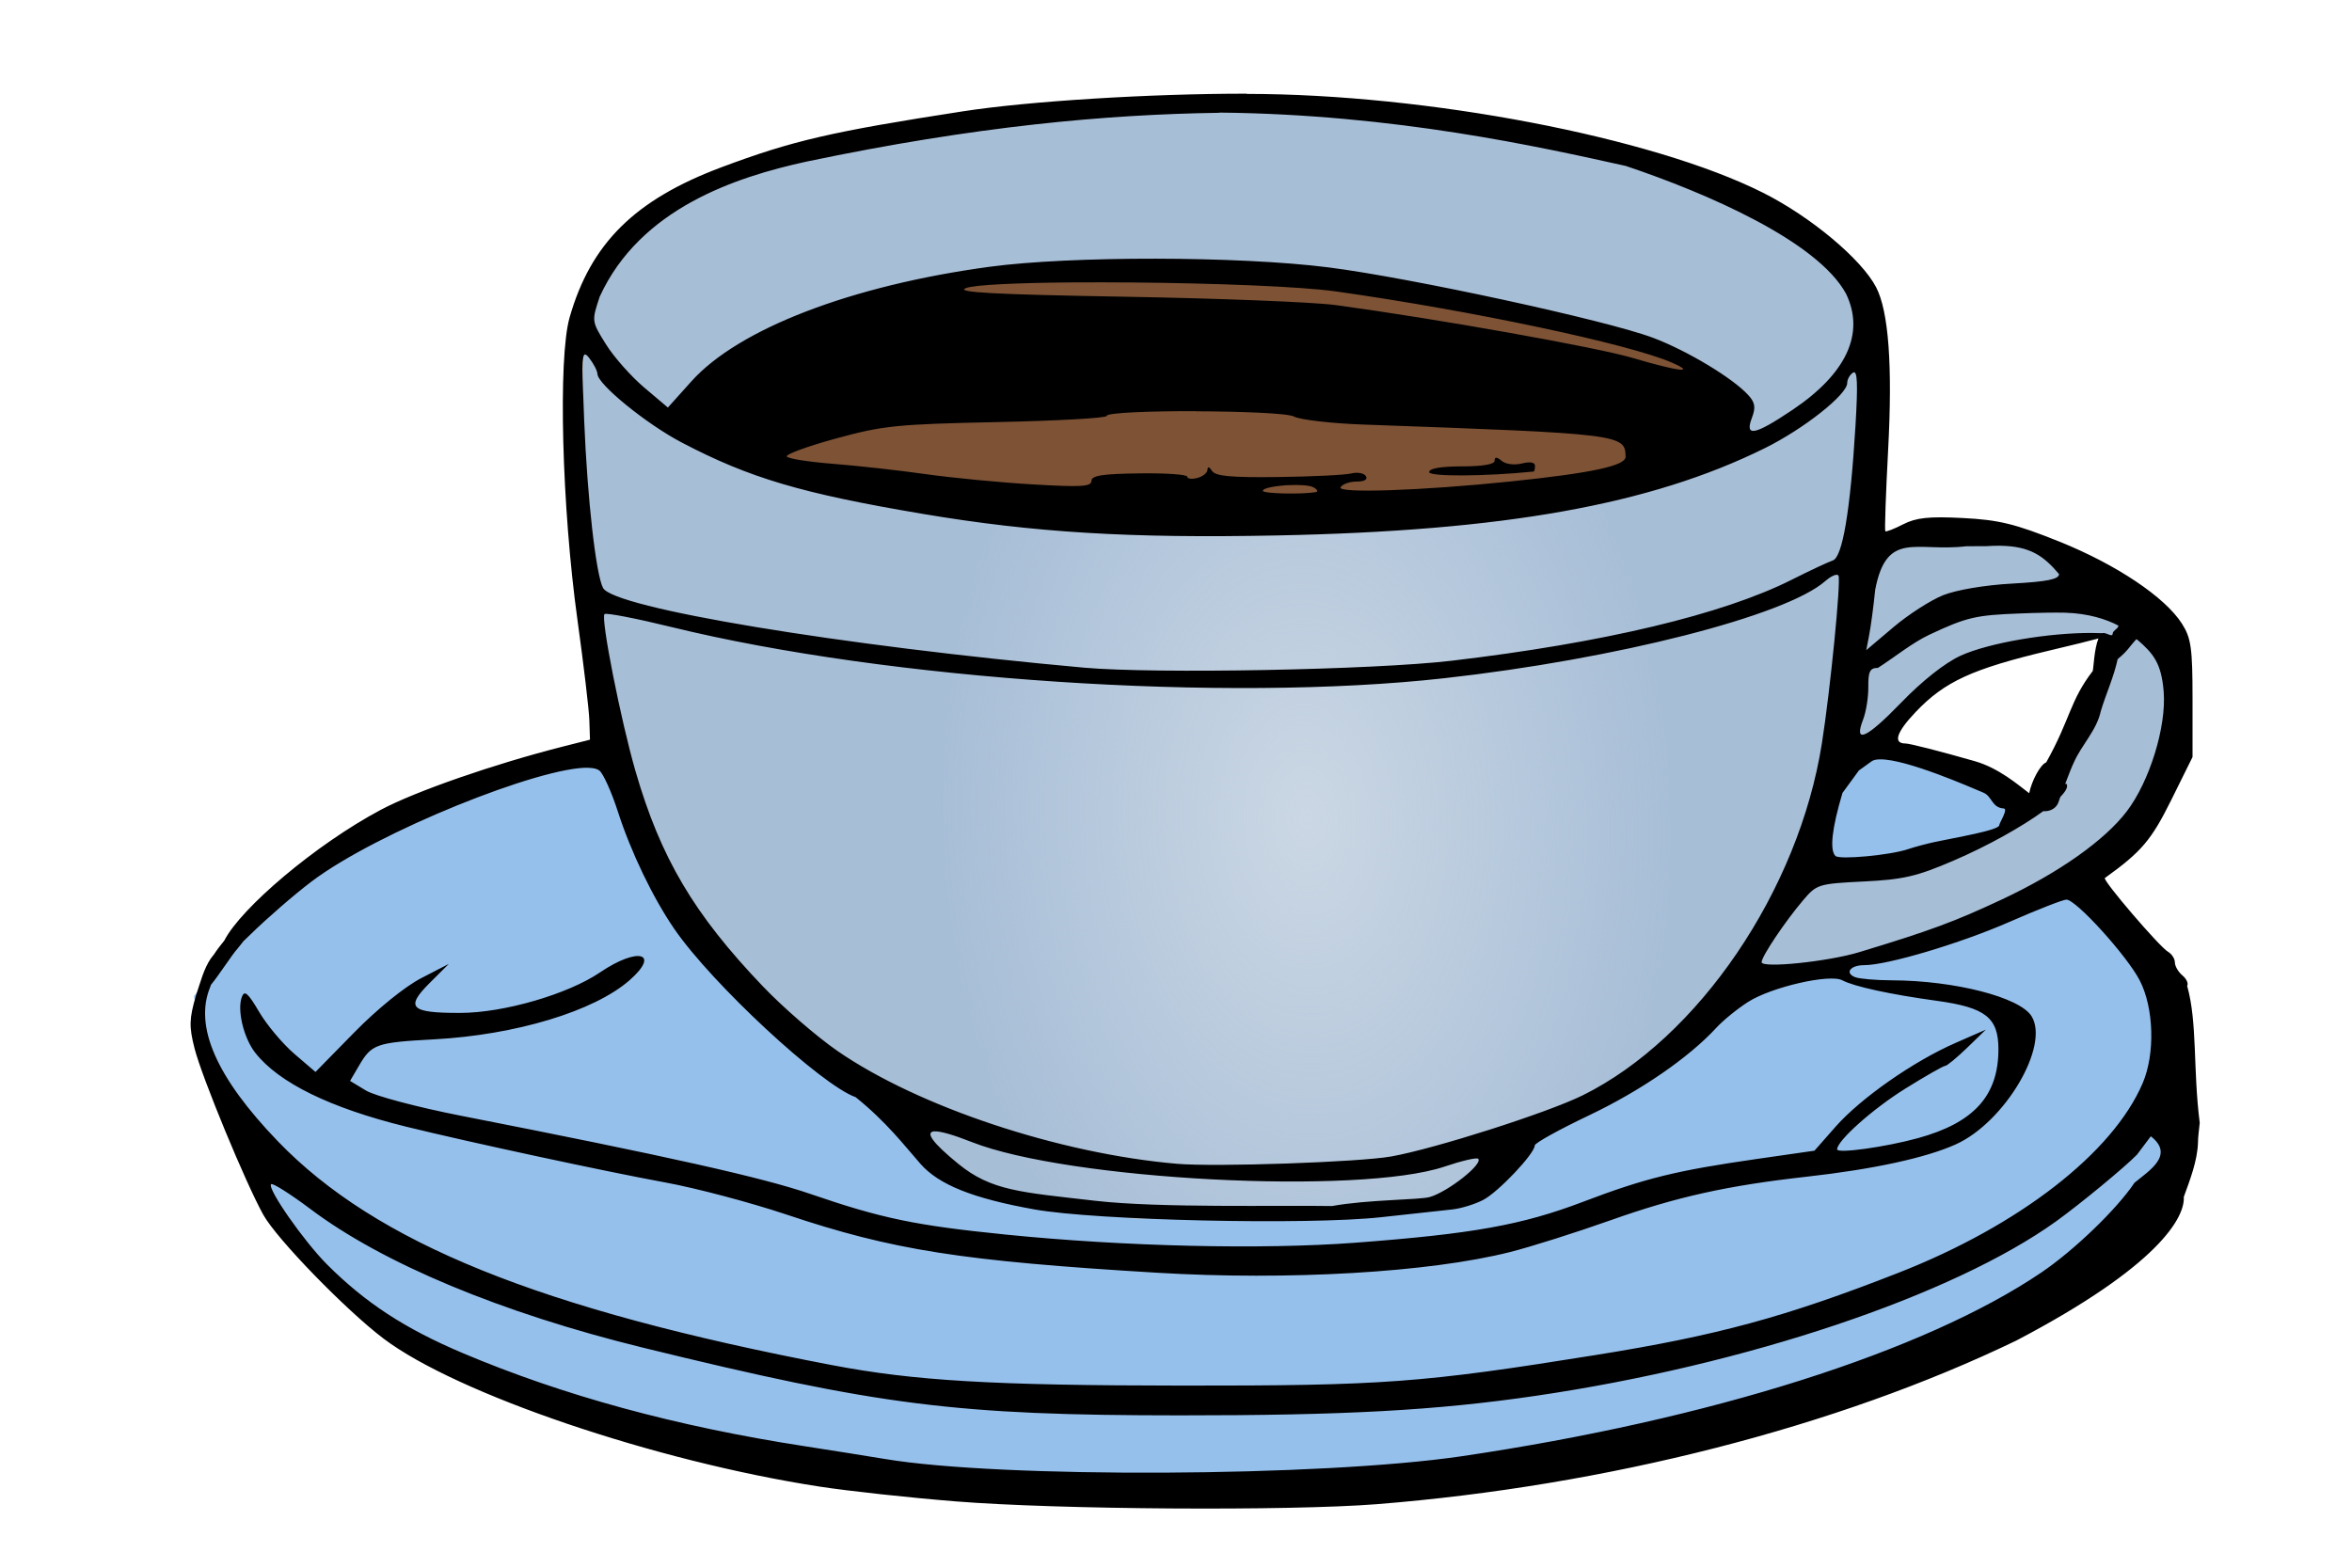 <?xml version="1.0" encoding="UTF-8" standalone="no"?>
<!-- Created with Inkscape (http://www.inkscape.org/) -->

<svg
   width="300mm"
   height="200mm"
   viewBox="0 0 300 200"
   version="1.1"
   id="svg8063"
   xml:space="preserve"
   inkscape:version="1.2.2 (b0a8486, 2022-12-01)"
   sodipodi:docname="cup-of-tea-3colour.svg"
   xmlns:inkscape="http://www.inkscape.org/namespaces/inkscape"
   xmlns:sodipodi="http://sodipodi.sourceforge.net/DTD/sodipodi-0.dtd"
   xmlns:xlink="http://www.w3.org/1999/xlink"
   xmlns="http://www.w3.org/2000/svg"
   xmlns:svg="http://www.w3.org/2000/svg"
   xmlns:rdf="http://www.w3.org/1999/02/22-rdf-syntax-ns#"
   xmlns:cc="http://creativecommons.org/ns#"
   xmlns:dc="http://purl.org/dc/elements/1.1/"><title
     id="title8097">Cup of tea</title><sodipodi:namedview
     id="namedview8065"
     pagecolor="#ffffff"
     bordercolor="#666666"
     borderopacity="1.0"
     inkscape:showpageshadow="2"
     inkscape:pageopacity="0.0"
     inkscape:pagecheckerboard="0"
     inkscape:deskcolor="#d1d1d1"
     inkscape:document-units="mm"
     showgrid="false"
     inkscape:zoom="0.62"
     inkscape:cx="499.19355"
     inkscape:cy="373.3871"
     inkscape:window-width="1390"
     inkscape:window-height="1099"
     inkscape:window-x="755"
     inkscape:window-y="25"
     inkscape:window-maximized="0"
     inkscape:current-layer="layer1" /><defs
     id="defs8060"><linearGradient
       inkscape:collect="always"
       id="linearGradient57984"><stop
         style="stop-color:#cbd7e4;stop-opacity:1;"
         offset="0"
         id="stop57980" /><stop
         style="stop-color:#cbd7e4;stop-opacity:0;"
         offset="1"
         id="stop57982" /></linearGradient><radialGradient
       inkscape:collect="always"
       xlink:href="#linearGradient57984"
       id="radialGradient57986"
       cx="48.11"
       cy="258.087"
       fx="48.11"
       fy="258.087"
       r="11.343"
       gradientTransform="matrix(0.457,-0.016,0.024,0.697,20.006,77.866)"
       gradientUnits="userSpaceOnUse" /></defs><g
     inkscape:label="Lager 1"
     inkscape:groupmode="layer"
     id="layer1"
     transform="translate(81.522,-166.475)"><g
       id="g58157"
       transform="matrix(9,0,0,9,-348.531,-2041.891)"><path
         style="fill:#96c0ec;fill-opacity:1;stroke:none;stroke-width:1.323;stroke-linecap:round;stroke-linejoin:round;stroke-opacity:1"
         d="m 39.581,255.715 -2.11,0.396 -2.242,0.835 -1.671,1.099 -0.791,1.011 -0.352,0.44 0.352,1.539 1.495,2.462 1.539,1.055 4.001,1.407 4.572,0.484 5.32,-0.044 5.715,-1.143 3.605,-1.539 1.407,-1.495 0.22,-1.803 -0.484,-1.495 -2.33,-2.638 -2.242,-0.484 z"
         id="path57789" /><path
         style="fill:#a7bed7;fill-opacity:1;stroke:none;stroke-width:1.323;stroke-linecap:round;stroke-linejoin:round;stroke-opacity:1"
         d="m 50.132,246.965 -4.88,-0.132 -3.781,0.528 -2.682,1.055 -0.835,1.407 -0.088,3.429 0.835,3.825 1.231,2.198 2.418,1.803 0.967,1.011 0.616,0.22 1.847,0.352 3.429,-0.132 1.187,-0.132 0.879,-1.011 1.275,-0.572 1.803,-1.583 1.011,-1.803 0.572,-1.231 0.528,-0.528 0.923,-0.879 0.923,-0.264 0.791,-0.132 0.396,0.044 -0.352,1.011 -0.572,1.231 -0.44,0.352 -0.528,0.352 -1.671,0.308 h -0.572 l -0.484,0.484 -0.352,1.099 2.154,-0.528 1.803,-0.484 1.407,-0.967 0.659,-1.495 -0.264,-1.627 -1.407,-1.099 -1.143,-0.308 -1.231,0.22 -0.528,0.176 0.22,-2.99 -0.441,-1.188 -2.065,-1.186"
         id="path57953"
         sodipodi:nodetypes="cccccccccccccccccccccccccccccccccccccccccccc" /><path
         style="fill:url(#radialGradient57986);fill-opacity:1;stroke:none;stroke-width:1.323;stroke-linecap:round;stroke-linejoin:round;stroke-opacity:1"
         d="m 50.132,246.965 -4.88,-0.132 -3.781,0.528 -2.682,1.055 -0.835,1.407 -0.088,3.429 0.835,3.825 1.231,2.198 2.418,1.803 0.967,1.011 0.616,0.22 1.847,0.352 3.429,-0.132 1.187,-0.132 0.879,-1.011 1.275,-0.572 1.803,-1.583 1.011,-1.803 0.572,-1.231 0.528,-0.528 0.923,-0.879 0.923,-0.264 0.791,-0.132 0.396,0.044 -0.352,1.011 -0.572,1.231 -0.44,0.352 -0.528,0.352 -1.671,0.308 h -0.572 l -0.484,0.484 -0.352,1.099 2.154,-0.528 1.803,-0.484 1.407,-0.967 0.659,-1.495 -0.264,-1.627 -1.407,-1.099 -1.143,-0.308 -1.231,0.22 -0.528,0.176 0.22,-2.99 -0.441,-1.188 -2.065,-1.186"
         id="path57955"
         sodipodi:nodetypes="cccccccccccccccccccccccccccccccccccccccccccc" /><path
         style="fill:#7d5235;fill-opacity:1;stroke:none;stroke-width:1.323;stroke-linecap:round;stroke-linejoin:round;stroke-opacity:1"
         d="m 47.274,249.12 -3.649,0.088 -3.122,1.583 -0.396,1.055 2.286,0.572 6.639,0.308 2.594,-0.264 2.198,-0.703 v -0.703 l -0.044,-0.44 -1.099,-0.484 -3.737,-0.747 z"
         id="path58042" /><path
         id="path8079"
         style="fill:#000000;stroke-width:0.071"
         d="m 47.338,246.702 c -1.371,-0.001 -3.094,0.106 -4.023,0.25 -1.87,0.289 -2.416,0.416 -3.423,0.793 -1.227,0.46 -1.852,1.079 -2.152,2.13 -0.165,0.578 -0.11,2.695 0.112,4.289 0.087,0.628 0.163,1.267 0.168,1.419 l 0.009,0.276 -0.393,0.1 c -0.968,0.246 -2.079,0.632 -2.571,0.894 -0.926,0.493 -1.983,1.393 -2.218,1.853 -0.053,0.066 -0.106,0.133 -0.147,0.197 -0.012,0.015 -0.026,0.032 -0.045,0.058 -0.101,0.149 -0.149,0.344 -0.209,0.521 -0.097,0.333 -0.1,0.443 -0.022,0.75 0.104,0.41 0.726,1.915 0.976,2.363 0.192,0.344 1.173,1.353 1.705,1.755 1.035,0.782 3.85,1.738 6.174,2.096 0.412,0.064 1.28,0.158 1.929,0.21 1.448,0.117 4.727,0.138 5.971,0.04 3.258,-0.259 6.525,-1.094 9.062,-2.318 2.033,-1.065 2.394,-1.753 2.376,-2.037 0.089,-0.245 0.192,-0.51 0.201,-0.766 4.71e-4,-0.095 0.017,-0.191 0.025,-0.285 -0.097,-0.762 -0.031,-1.416 -0.178,-1.941 0.021,-0.034 -0.01,-0.101 -0.068,-0.149 -0.058,-0.049 -0.106,-0.131 -0.106,-0.183 0,-0.052 -0.044,-0.121 -0.098,-0.152 -0.122,-0.071 -0.932,-1.017 -0.894,-1.045 0.518,-0.372 0.658,-0.537 0.938,-1.101 l 0.304,-0.614 v -0.827 c 0,-0.715 -0.02,-0.859 -0.149,-1.062 -0.239,-0.377 -0.93,-0.84 -1.741,-1.166 -0.626,-0.251 -0.855,-0.307 -1.365,-0.333 -0.481,-0.025 -0.663,-0.005 -0.846,0.089 -0.128,0.066 -0.242,0.11 -0.253,0.098 -0.011,-0.013 0.007,-0.531 0.04,-1.152 0.064,-1.198 0.007,-1.962 -0.169,-2.304 -0.206,-0.399 -0.928,-1.003 -1.606,-1.343 -1.568,-0.787 -4.76,-1.399 -7.314,-1.4 z m -0.392,0.268 c 2.495,0.024 4.551,0.488 5.762,0.756 1.148,0.385 2.716,1.066 3.122,1.811 0.271,0.561 0.009,1.131 -0.757,1.646 -0.537,0.361 -0.682,0.39 -0.577,0.115 0.056,-0.148 0.046,-0.217 -0.05,-0.322 -0.218,-0.241 -0.868,-0.632 -1.352,-0.814 -0.658,-0.248 -3.44,-0.851 -4.601,-0.998 -1.27,-0.161 -3.649,-0.164 -4.803,-0.008 -1.957,0.265 -3.555,0.879 -4.223,1.623 l -0.334,0.372 -0.337,-0.285 c -0.185,-0.157 -0.429,-0.432 -0.541,-0.612 -0.204,-0.327 -0.203,-0.328 -0.088,-0.675 0.572,-1.248 1.92,-1.694 2.934,-1.915 2.395,-0.502 4.249,-0.668 5.845,-0.691 z M 44.877,249.377 c 0.263,-0.002 0.544,-9.7e-4 0.83,10e-4 1.147,0.01 2.385,0.055 2.901,0.128 1.913,0.27 4.149,0.744 4.752,1.007 0.361,0.158 0.095,0.127 -0.546,-0.063 -0.518,-0.154 -2.772,-0.555 -4.214,-0.751 -0.314,-0.043 -1.664,-0.096 -2.999,-0.119 -1.846,-0.032 -2.385,-0.061 -2.25,-0.12 0.115,-0.05 0.737,-0.077 1.525,-0.083 z m -6.918,1.023 c 0.015,-0.003 0.034,0.017 0.06,0.05 0.062,0.079 0.114,0.18 0.116,0.225 0.004,0.148 0.694,0.709 1.193,0.971 0.961,0.504 1.7,0.723 3.415,1.012 1.578,0.266 2.936,0.348 5.024,0.306 3.215,-0.064 5.291,-0.435 6.912,-1.237 0.552,-0.273 1.168,-0.76 1.168,-0.923 0,-0.053 0.038,-0.12 0.083,-0.148 0.062,-0.038 0.07,0.151 0.034,0.755 -0.073,1.204 -0.184,1.863 -0.322,1.908 -0.063,0.021 -0.324,0.143 -0.58,0.272 -0.976,0.492 -2.665,0.895 -4.821,1.149 -1.107,0.13 -4.208,0.188 -5.213,0.098 -3.444,-0.311 -6.665,-0.845 -6.814,-1.13 -0.101,-0.193 -0.222,-1.265 -0.267,-2.367 -0.029,-0.715 -0.033,-0.934 0.01,-0.943 z m 8.653,0.804 c 0.641,0.002 1.304,0.027 1.393,0.074 0.087,0.046 0.53,0.098 0.984,0.114 3.662,0.131 3.714,0.138 3.717,0.457 0.001,0.128 -0.482,0.231 -1.641,0.351 -1.249,0.129 -2.454,0.17 -2.399,0.081 0.028,-0.045 0.131,-0.081 0.229,-0.081 0.11,0 0.16,-0.03 0.131,-0.077 -0.026,-0.042 -0.119,-0.06 -0.207,-0.038 -0.087,0.022 -0.553,0.045 -1.036,0.051 -0.676,0.008 -0.891,-0.012 -0.939,-0.088 -0.037,-0.058 -0.062,-0.065 -0.063,-0.017 -5.94e-4,0.044 -0.066,0.098 -0.144,0.118 -0.079,0.021 -0.143,0.012 -0.143,-0.018 0,-0.031 -0.305,-0.052 -0.679,-0.047 -0.526,0.007 -0.678,0.031 -0.679,0.107 -1.21e-4,0.082 -0.148,0.09 -0.839,0.049 -0.462,-0.027 -1.144,-0.093 -1.517,-0.146 -0.373,-0.053 -0.96,-0.118 -1.303,-0.145 -0.344,-0.027 -0.64,-0.073 -0.659,-0.104 -0.019,-0.03 0.294,-0.145 0.696,-0.255 0.669,-0.183 0.861,-0.203 2.284,-0.233 0.854,-0.018 1.553,-0.057 1.553,-0.087 0,-0.047 0.619,-0.069 1.261,-0.068 z m 4.261,0.659 c -0.016,-5.4e-4 -0.023,0.013 -0.023,0.042 0,0.051 -0.168,0.08 -0.464,0.08 -0.299,0 -0.464,0.029 -0.464,0.081 0,0.066 0.789,0.062 1.482,-0.008 0.01,-0.001 0.018,-0.038 0.018,-0.081 0,-0.05 -0.069,-0.062 -0.186,-0.033 -0.106,0.026 -0.229,0.011 -0.286,-0.037 -0.036,-0.03 -0.061,-0.045 -0.077,-0.045 z m -2.934,0.388 c 0.062,-0.003 0.124,-0.003 0.178,0 0.073,0.004 0.132,0.013 0.162,0.029 0.059,0.032 0.075,0.064 0.036,0.07 -0.211,0.035 -0.75,0.021 -0.75,-0.018 -1.56e-4,-0.041 0.188,-0.073 0.374,-0.082 z m 10.076,0.859 c 0.427,0.006 0.618,0.146 0.834,0.402 0,0.073 -0.169,0.107 -0.661,0.134 -0.389,0.021 -0.793,0.09 -0.982,0.165 -0.177,0.071 -0.494,0.275 -0.705,0.454 l -0.384,0.325 0.041,-0.213 c 0.023,-0.117 0.062,-0.408 0.086,-0.646 0.164,-0.846 0.581,-0.529 1.292,-0.614 0.101,-10e-4 0.194,-0.002 0.281,-10e-4 0.071,-0.005 0.137,-0.007 0.198,-0.006 z m -2.317,0.411 c 0.012,1.8e-4 0.02,0.004 0.025,0.012 0.038,0.07 -0.115,1.617 -0.235,2.379 -0.329,2.085 -1.749,4.176 -3.389,4.988 -0.499,0.247 -2.093,0.756 -2.714,0.867 -0.453,0.081 -2.491,0.151 -3.035,0.104 -1.67,-0.143 -3.666,-0.807 -4.814,-1.6 -0.295,-0.204 -0.772,-0.617 -1.059,-0.918 -0.974,-1.019 -1.447,-1.819 -1.802,-3.045 -0.21,-0.724 -0.496,-2.173 -0.44,-2.229 0.022,-0.022 0.45,0.061 0.952,0.184 3.08,0.754 7.855,1.07 10.948,0.725 2.441,-0.272 4.845,-0.886 5.402,-1.378 0.063,-0.056 0.126,-0.089 0.161,-0.088 z m 2.956,0.538 c 0.106,-0.002 0.201,-0.002 0.287,0 v 5.1e-4 c 0.316,0.009 0.575,0.09 0.749,0.182 0.004,0.041 -0.078,0.069 -0.08,0.111 -0.004,0.068 -0.089,-0.021 -0.148,-0.003 -0.035,-0.002 -0.077,-0.003 -0.129,-0.003 -0.62,-0.007 -1.479,0.14 -1.877,0.321 -0.221,0.101 -0.544,0.355 -0.846,0.668 -0.495,0.511 -0.675,0.59 -0.537,0.236 0.041,-0.107 0.075,-0.315 0.073,-0.462 -0.002,-0.218 0.023,-0.268 0.136,-0.268 0.247,-0.159 0.484,-0.354 0.728,-0.47 0.534,-0.25 0.655,-0.278 1.293,-0.302 0.13,-0.005 0.246,-0.009 0.352,-0.01 z m 1.289,0.375 c 0.043,0.033 -0.03,-0.031 0.017,0.009 0.223,0.193 0.339,0.328 0.372,0.732 0.041,0.503 -0.202,1.279 -0.523,1.7 -0.314,0.412 -0.963,0.87 -1.764,1.246 -0.675,0.317 -1.018,0.444 -2.028,0.75 -0.445,0.135 -1.383,0.231 -1.383,0.142 2.7e-4,-0.082 0.334,-0.579 0.59,-0.88 0.191,-0.225 0.217,-0.232 0.857,-0.264 0.559,-0.027 0.753,-0.072 1.267,-0.293 0.496,-0.213 0.972,-0.482 1.277,-0.703 0.086,0.005 0.173,-0.03 0.211,-0.114 0.006,-0.018 0.018,-0.051 0.032,-0.089 0.078,-0.08 0.112,-0.144 0.088,-0.182 -0.003,-0.005 -0.01,-0.005 -0.02,-0.002 0.048,-0.127 0.099,-0.256 0.122,-0.301 0.11,-0.253 0.324,-0.455 0.383,-0.73 0.074,-0.248 0.185,-0.484 0.239,-0.738 0.152,-0.125 0.161,-0.171 0.264,-0.281 z m -0.535,-0.011 c -0.061,0.154 -0.068,0.402 -0.081,0.462 -0.329,0.429 -0.312,0.674 -0.66,1.296 -0.084,0.031 -0.207,0.265 -0.241,0.437 -0.164,-0.124 -0.429,-0.356 -0.773,-0.455 -0.478,-0.137 -0.918,-0.25 -0.98,-0.25 -0.18,0 -0.129,-0.159 0.143,-0.445 0.411,-0.433 0.8,-0.612 1.898,-0.873 0.342,-0.081 0.563,-0.135 0.694,-0.171 z m -3.094,1.715 c 0.372,-0.005 1.287,0.398 1.463,0.472 0.125,0.052 0.117,0.213 0.288,0.224 0.069,0.005 -0.063,0.207 -0.063,0.237 0,0.072 -0.624,0.176 -0.904,0.236 -0.118,0.025 -0.295,0.072 -0.393,0.105 -0.252,0.085 -0.969,0.151 -1.025,0.095 -0.084,-0.084 -0.05,-0.391 0.1,-0.893 l 0.233,-0.319 0.178,-0.128 c 0.027,-0.02 0.069,-0.029 0.122,-0.029 z m -18.301,0.12 c 0.069,0.002 0.12,0.015 0.15,0.039 0.055,0.044 0.172,0.305 0.261,0.58 0.185,0.575 0.496,1.221 0.799,1.663 0.534,0.778 2.081,2.214 2.572,2.387 0.443,0.357 0.694,0.691 0.918,0.945 0.26,0.296 0.743,0.489 1.611,0.645 0.874,0.157 3.877,0.225 4.917,0.111 0.432,-0.047 0.886,-0.097 1.008,-0.11 0.123,-0.013 0.32,-0.073 0.439,-0.135 0.214,-0.111 0.731,-0.657 0.731,-0.773 0,-0.033 0.345,-0.224 0.767,-0.425 0.732,-0.348 1.415,-0.818 1.804,-1.24 0.098,-0.107 0.302,-0.273 0.453,-0.369 0.331,-0.211 1.158,-0.401 1.335,-0.306 0.165,0.088 0.679,0.2 1.342,0.291 0.688,0.095 0.87,0.238 0.87,0.686 0,0.66 -0.348,1.043 -1.143,1.261 -0.464,0.127 -1.143,0.221 -1.143,0.158 0,-0.123 0.508,-0.576 0.967,-0.861 0.284,-0.177 0.538,-0.322 0.564,-0.322 0.026,0 0.166,-0.116 0.312,-0.257 l 0.265,-0.257 -0.429,0.188 c -0.597,0.261 -1.342,0.782 -1.699,1.186 l -0.301,0.342 -0.821,0.118 c -1.14,0.164 -1.58,0.272 -2.46,0.607 -0.869,0.33 -1.562,0.454 -3.232,0.58 -1.324,0.099 -3.262,0.054 -4.949,-0.116 -1.28,-0.129 -1.756,-0.228 -2.769,-0.576 -0.674,-0.232 -2.023,-0.534 -4.955,-1.109 -0.616,-0.121 -1.219,-0.281 -1.343,-0.357 l -0.225,-0.136 0.129,-0.22 c 0.177,-0.302 0.244,-0.325 1.057,-0.369 1.16,-0.062 2.274,-0.399 2.775,-0.838 0.444,-0.39 0.119,-0.476 -0.419,-0.111 -0.455,0.309 -1.364,0.573 -1.978,0.574 -0.709,0.002 -0.787,-0.074 -0.435,-0.425 l 0.271,-0.27 -0.393,0.203 c -0.23,0.119 -0.621,0.436 -0.945,0.766 l -0.552,0.563 -0.301,-0.258 c -0.165,-0.142 -0.389,-0.409 -0.498,-0.594 -0.156,-0.267 -0.207,-0.311 -0.244,-0.213 -0.071,0.185 0.025,0.584 0.19,0.794 0.334,0.425 1.061,0.781 2.135,1.046 0.876,0.216 2.836,0.638 3.678,0.792 0.432,0.079 1.203,0.283 1.714,0.454 1.509,0.506 2.477,0.658 5.249,0.825 1.866,0.112 3.86,-0.004 5.002,-0.292 0.296,-0.074 0.939,-0.278 1.43,-0.452 0.935,-0.332 1.652,-0.491 2.777,-0.617 0.949,-0.106 1.693,-0.268 2.116,-0.459 0.694,-0.314 1.333,-1.395 1.073,-1.816 -0.166,-0.269 -1.089,-0.506 -1.982,-0.509 -0.223,-8.1e-4 -0.455,-0.021 -0.517,-0.044 -0.154,-0.059 -0.071,-0.171 0.127,-0.171 0.328,0 1.359,-0.307 2.058,-0.613 0.397,-0.174 0.76,-0.316 0.808,-0.316 0.137,0 0.859,0.797 1.039,1.146 0.201,0.39 0.22,1.04 0.041,1.457 -0.422,0.987 -1.749,2.017 -3.461,2.687 -1.601,0.627 -2.573,0.891 -4.3,1.167 -2.456,0.394 -3.002,0.434 -5.853,0.432 -2.682,-0.002 -3.791,-0.067 -4.964,-0.291 -4.132,-0.79 -6.459,-1.73 -7.849,-3.171 -0.874,-0.907 -1.192,-1.633 -0.959,-2.191 0.004,-0.009 0.007,-0.019 0.01,-0.029 0.123,-0.149 0.294,-0.422 0.377,-0.513 0.026,-0.034 0.056,-0.067 0.081,-0.102 2.14e-4,-3.1e-4 3.02e-4,-7.3e-4 5.16e-4,-10e-4 0.034,-0.033 0.058,-0.054 0.099,-0.095 0.231,-0.227 0.621,-0.566 0.866,-0.751 0.929,-0.704 3.261,-1.636 3.929,-1.614 z m 4.9,5.153 v 5.1e-4 c 0.084,-0.004 0.259,0.046 0.524,0.15 1.366,0.541 5.494,0.756 6.703,0.349 0.242,-0.082 0.457,-0.132 0.477,-0.111 0.073,0.073 -0.427,0.467 -0.685,0.542 -0.144,0.042 -0.882,0.036 -1.386,0.128 -0.769,-0.013 -2.44,0.03 -3.353,-0.074 -1.055,-0.122 -1.472,-0.139 -1.944,-0.524 -0.366,-0.298 -0.477,-0.454 -0.336,-0.461 z m 17.237,0.07 c 0.341,0.266 -0.023,0.486 -0.232,0.659 -0.249,0.373 -0.856,0.958 -1.32,1.272 -1.66,1.123 -4.696,2.085 -8.214,2.604 -1.985,0.293 -6.531,0.315 -8.176,0.039 -0.216,-0.036 -0.73,-0.118 -1.143,-0.182 -1.815,-0.28 -3.417,-0.717 -4.842,-1.32 -0.817,-0.346 -1.376,-0.711 -1.919,-1.254 -0.33,-0.33 -0.853,-1.08 -0.794,-1.139 0.021,-0.021 0.273,0.139 0.56,0.354 1.025,0.771 2.705,1.471 4.709,1.963 3.351,0.821 4.438,0.959 7.606,0.96 2.342,0.001 3.635,-0.07 5.047,-0.277 2.982,-0.437 5.912,-1.421 7.379,-2.476 0.336,-0.242 0.969,-0.764 1.143,-0.943 0.075,-0.1 0.131,-0.174 0.195,-0.259 z"
         sodipodi:nodetypes="cccccccccccccscccccccccccsscccsssccccccccccccsccsccccccccccccsccccccccccccsccccsccsccsccscsccccccsccccccccsccscscsccccsccccccccccccccccccscccccccscccccccccsccccccccccccccccccccccccccccccsccccccscccccccsccsccsccccccccsssscsccccccscscccccccsccccccccccscccccscsccscsscsccccsccscccscccccccccscccssccccccccscccccscccccscccs" /></g></g></svg>
